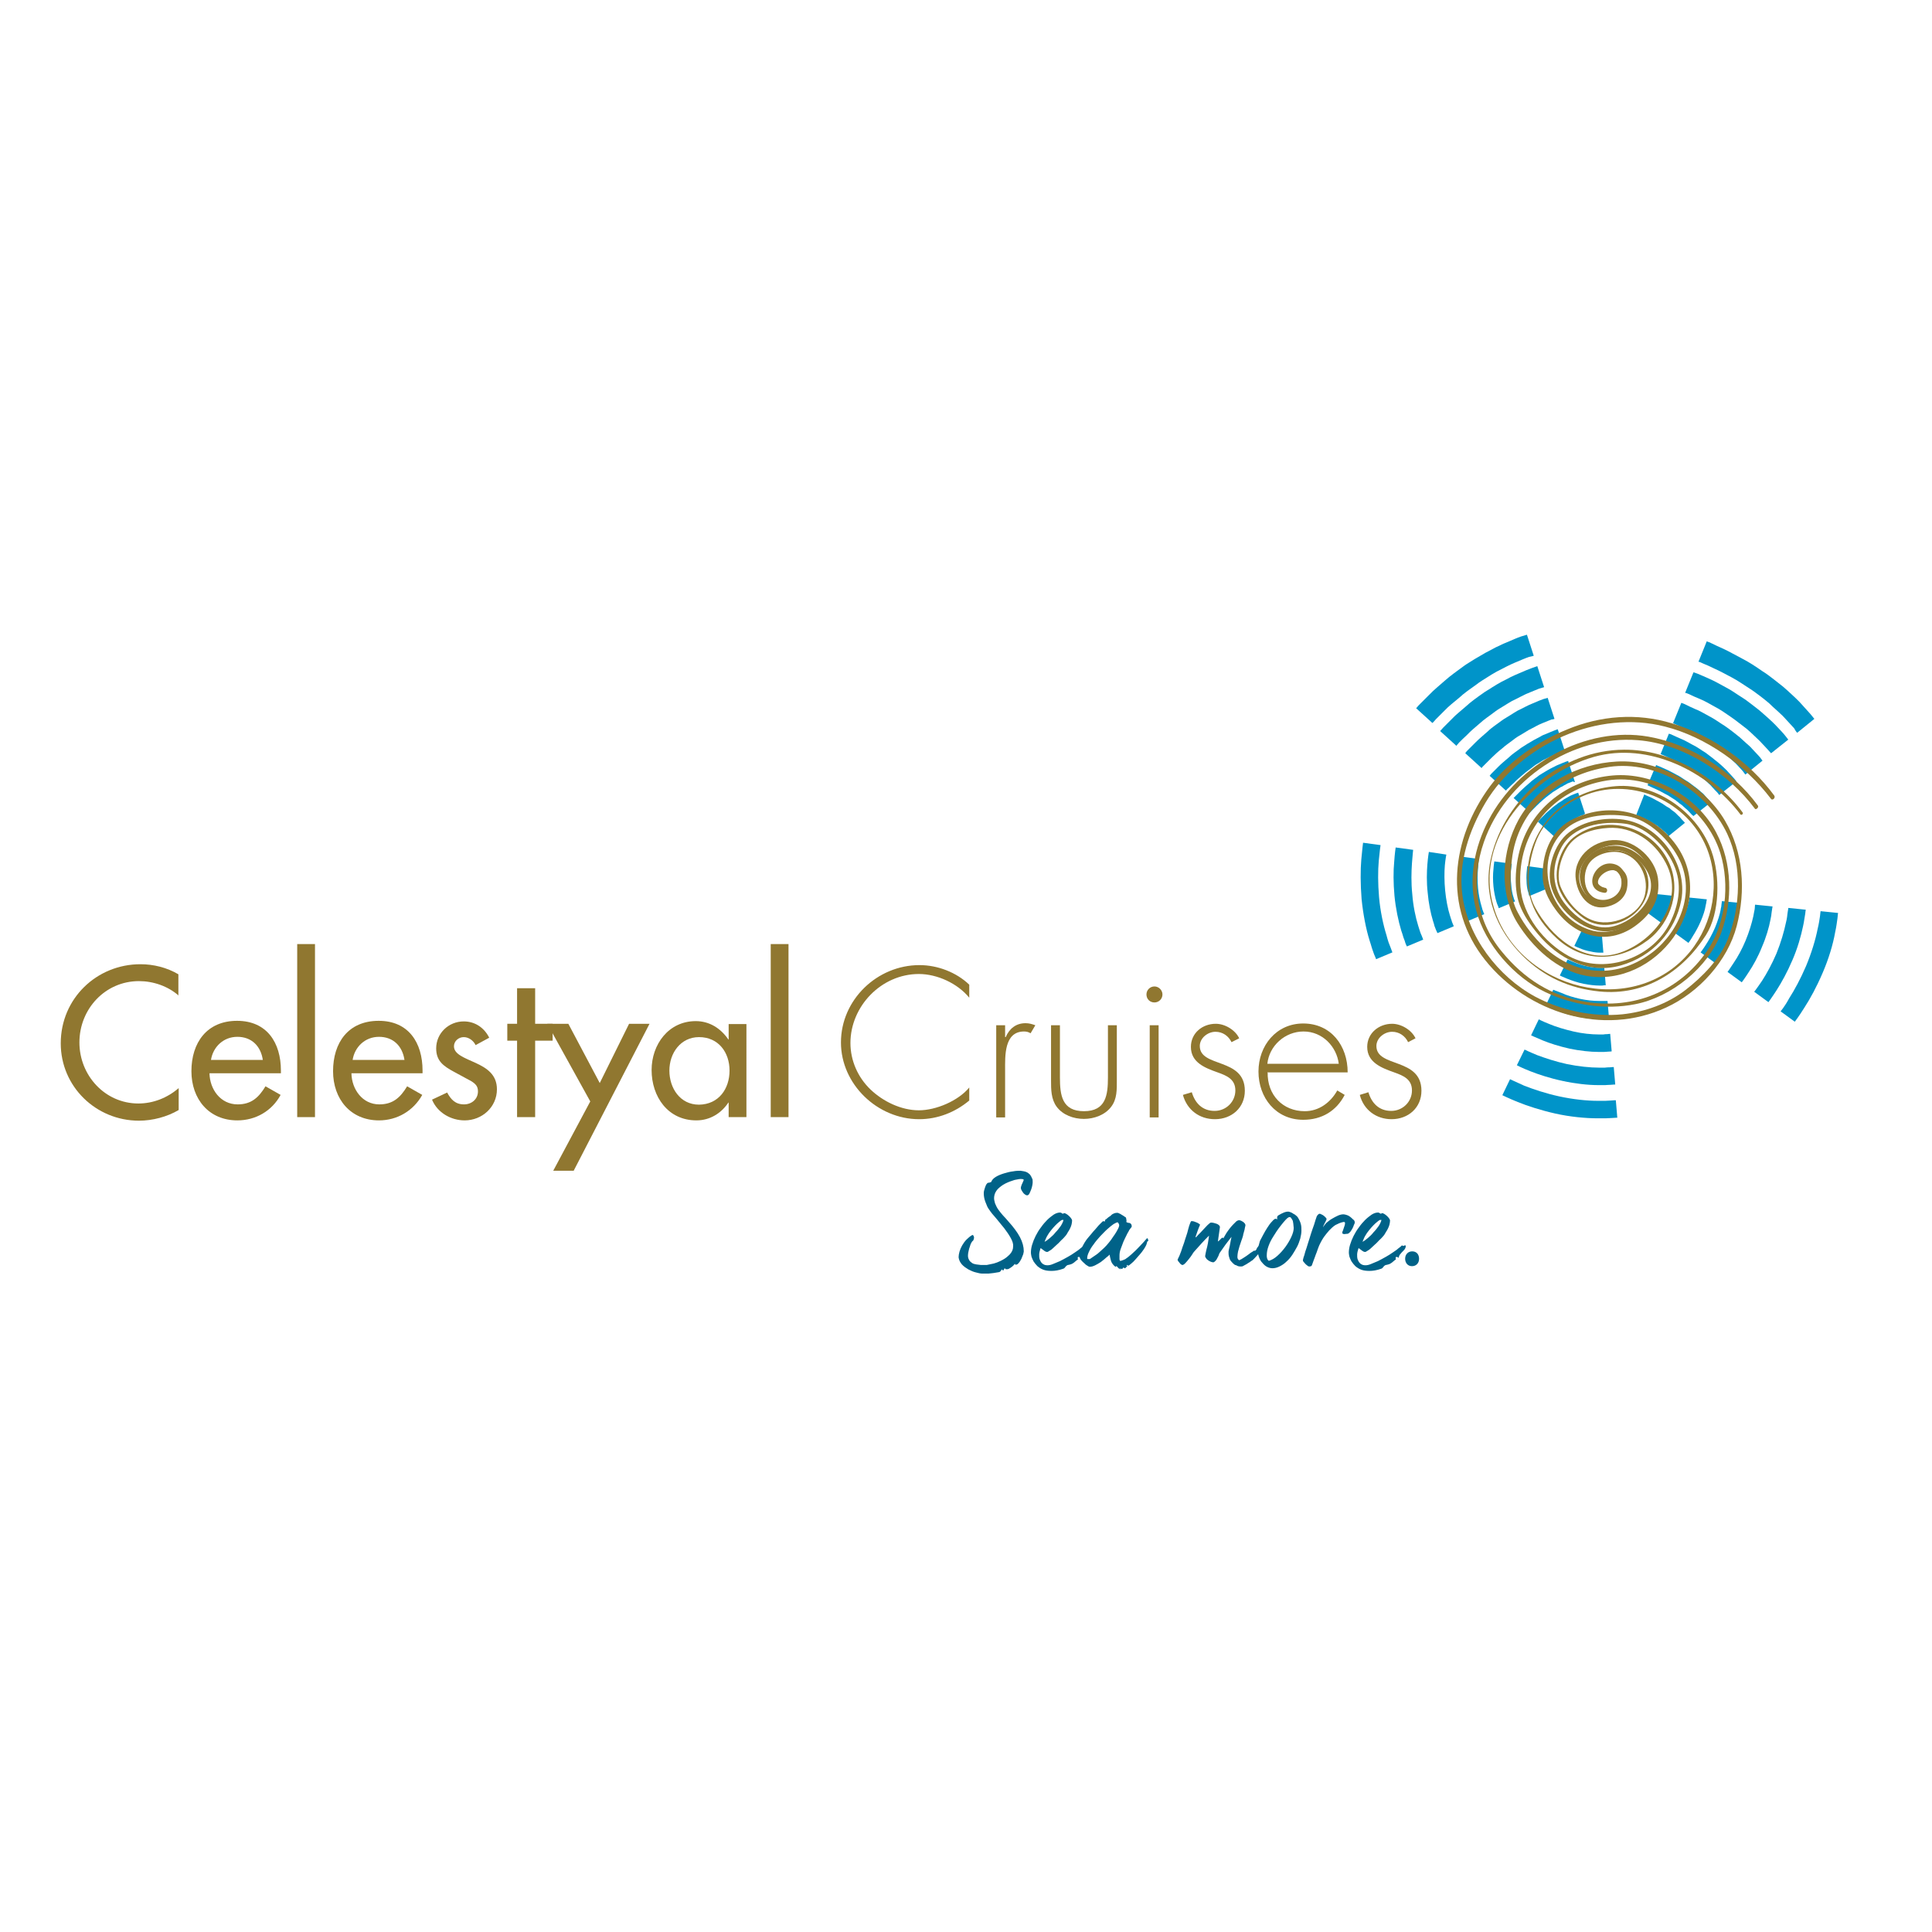 <svg enable-background="new 0 0 652 652" viewBox="0 0 652 652" xmlns="http://www.w3.org/2000/svg"><path d="m348.5 398.9c0 .2 0 .5-.1 1s-.2 1-.4 1.5-.4 1-.6 1.4-.5.6-.8.6c-.2 0-.4-.1-.7-.3s-.5-.4-.7-.7-.4-.6-.5-.8c-.1-.3-.2-.5-.2-.7s.1-.6.3-1.1.5-1 .7-1.6c-.1-.1-.1-.2-.2-.2 0 0-.1-.1-.4-.1-.6-.1-1.5.1-2.5.3-1 .3-2.1.7-3.1 1.2s-1.9 1.2-2.6 1.9c-.7.8-1.1 1.6-1.2 2.6-.1.8.1 1.5.3 2.2.3.7.6 1.4 1.1 2.1s1 1.3 1.6 2c.6.6 1.2 1.3 1.8 2 1.7 1.9 3 3.6 3.9 5.3s1.3 3.3 1.3 4.8c0 .2-.1.5-.2 1-.2.5-.4 1-.6 1.5-.3.5-.5 1-.9 1.4-.3.4-.6.6-1 .6-.1 0-.2 0-.2 0v-.1s0 0 0-.1-.1 0-.2 0c-.3.4-.6.7-.9.9s-.5.4-.9.6c-.3.2-.7.3-1.1.2-.1 0-.2 0-.2 0s0 0 0-.1v-.1s-.1 0-.2 0-.2 0-.2.1-.1.1-.1.2-.1.1-.1.2-.1.1-.2.1-.2 0-.2 0v-.1-.1s0-.1-.1-.1c-.2.1-.3.2-.4.4s-.3.4-.6.5c-.6.1-1.2.2-1.8.3-.5.1-1.1.1-1.8.2-.7 0-1.4 0-2.2 0-.6 0-1.3-.2-2.1-.4-.9-.2-1.7-.6-2.5-1-.8-.5-1.6-1-2.2-1.7s-1-1.5-1.1-2.4c0-.5.1-1.2.3-1.9s.5-1.4.9-2.1.9-1.4 1.5-2 1.2-1.1 1.9-1.5h.2c.1.1.2.1.2.2.3.4.3 1-.1 1.7-.2.1-.4.3-.6.7s-.4.8-.5 1.3c-.2.5-.3.9-.4 1.4s-.2.8-.2 1.1c-.1.8 0 1.4.3 1.9.2.5.6.8 1 1.1s.9.4 1.4.5 1.1.1 1.6.2h1 1c.6-.1 1.4-.3 2.4-.5 1-.3 2-.7 2.9-1.2 1-.5 1.8-1.2 2.5-1.9.7-.8 1.1-1.6 1.1-2.6.1-.9-.2-1.8-.8-2.9s-1.3-2.1-2.2-3.3c-.9-1.1-1.8-2.2-2.7-3.3-1-1.1-1.8-2.1-2.4-3-.2-.3-.5-.7-.7-1.2s-.4-1-.6-1.5-.3-1-.4-1.5-.1-1-.1-1.4c0-.2 0-.4.1-.8.1-.3.2-.7.3-1 .1-.4.3-.7.4-1 .2-.3.4-.5.5-.6.2 0 .3-.1.6-.1.2-.1.4-.1.6-.2.2-.6.7-1.2 1.5-1.7s1.8-.9 2.8-1.2 2.1-.6 3.1-.7c1-.2 1.9-.2 2.5-.2.7.1 1.4.2 1.9.4s.9.5 1.3.9c.3.4.5.8.7 1.3.2.2.2.7.2 1.2" fill="#006288"/><path d="m367.1 420.5c0 .4-.1.7-.3 1s-.4.5-.7.8-.5.5-.8.9c-.3.3-.5.7-.6 1.3l-.4-.3h-.4c-.2 0-.2.1-.2.3s0 .3.1.5c-.3.2-.7.5-.9.7-.3.3-.6.5-1.1.8-.2.1-.5.2-.9.3s-.7.1-.9.3c-.1.1-.3.2-.5.5s-.4.5-.8.6c-1.4.5-2.7.7-3.8.7s-2-.1-2.8-.4-1.4-.7-2-1.2c-.5-.5-.9-1-1.3-1.6-.3-.5-.5-1.1-.7-1.6-.1-.5-.2-1-.2-1.3 0-.8.1-1.7.4-2.7s.7-2 1.2-3 1.1-2 1.8-2.9c.7-1 1.4-1.8 2.1-2.5s1.5-1.3 2.2-1.8c.8-.5 1.5-.7 2.2-.7.2 0 .3.1.5.2.1.1.3.2.4.2s.2 0 .2 0v-.1-.1h.2c.2 0 .5.1.8.3s.6.4.9.7.5.5.7.8.3.5.3.7c0 .5-.1.9-.2 1.4-.1.4-.3.9-.5 1.3s-.4.8-.7 1.2c-.2.4-.4.7-.6 1-.1.1-.3.4-.6.7s-.6.7-1.1 1.1c-.4.4-.8.9-1.3 1.3s-.9.9-1.4 1.3c-.4.4-.8.7-1.2.9-.3.2-.6.4-.8.4-.3 0-.6-.1-1-.4s-.8-.6-1.2-.9c-.1.2-.2.4-.2.6-.1.2-.1.5-.2.7 0 .2-.1.5-.1.7v.4c0 .4 0 .8.1 1.2s.3.7.5 1.1c.2.3.5.6.9.8.3.2.8.3 1.3.3s1.1-.1 1.8-.4 1.5-.6 2.4-1c.8-.4 1.7-.9 2.6-1.4s1.7-1 2.4-1.5 1.4-.9 1.9-1.4c.6-.4.9-.7 1.2-1 .1 0 .3.1.5.2.7-.4.8-.2.8-0m-8.2-8.8h-.5c-.3.1-.6.4-1 .7s-.8.7-1.3 1.2-.9 1-1.4 1.6-.9 1.2-1.3 1.9c-.2.3-.3.6-.4.8s-.2.4-.3.7c-.1.2-.1.4-.2.5.4-.2 1-.6 1.7-1.2s1.4-1.2 2-2c.7-.7 1.3-1.5 1.8-2.2.5-.8.8-1.5.9-2" fill="#006288"/><path d="m387.1 419.3c-.1.5-.3 1-.6 1.5s-.6 1-1 1.5c-.1.2-.4.5-.8 1s-.9 1-1.4 1.6-1 1.1-1.5 1.5-.8.7-1 .7-.3 0-.3-.1-.1-.1-.2-.1c-.1.1-.1.2 0 .3s.1.2.1.3c-.1 0-.3 0-.4.2s-.3.3-.4.3c-.2 0-.3 0-.2-.1 0-.1 0-.1-.2-.1s-.3.1-.3.2-.1.2-.3.2-.3 0-.2 0c0 0 0-.1-.1-.1l-.3.3v-.2c0-.1 0-.1-.1-.2l-.1.1v.2c-.2-.2-.4-.4-.6-.6-.2-.3-.4-.4-.5-.4s-.1 0-.1.1v.1.1s-.1 0-.1-.1c-.4-.2-.7-.5-1-.9s-.5-.8-.6-1.2-.2-.8-.3-1.2-.1-.6-.1-.8c-.3.3-.8.7-1.3 1.1-.5.5-1.1.9-1.7 1.4-.6.4-1.3.8-1.9 1.1s-1.2.5-1.8.5c-.2 0-.5-.1-.9-.4-.4-.2-.7-.5-1.1-.9-.4-.3-.7-.7-1-1-.3-.4-.4-.7-.4-.9-.1-.8.1-1.7.5-2.7s.9-2 1.6-3c.1-.2.4-.5.7-.9s.7-.8 1.1-1.3.8-1 1.3-1.5c.4-.5.8-.9 1.2-1.4.4-.4.7-.7 1-1s.5-.4.5-.4c.2 0 .3 0 .3.1s0 .1.1.1c.1-.1.1-.2.2-.3s.1-.2 0-.3c.2-.1.5-.3.8-.6s.5-.4.8-.6c.2-.1.3-.2.5-.4.1-.1.3-.3.5-.4s.4-.2.7-.3.6-.1 1-.1c.1 0 .3.1.5.2.3.1.6.3.9.5s.6.3.8.5c.3.2.4.3.5.3.1.2.2.4.2.7.1.3.1.6 0 .9.3.2.6.3.9.3s.6.2.8.5c0 .1.1.3.1.4.1.3 0 .4-.1.6-.2.2-.3.4-.4.5s-.2.3-.3.4c-.2.5-.6 1-.9 1.7-.4.7-.7 1.5-1.1 2.3-.3.8-.6 1.6-.9 2.4s-.4 1.6-.4 2.2v1.4l.1.2c.1.2.1.3.2.2.1 0 .2 0 .5-.1.2-.1.5-.2.8-.3s.6-.3.8-.5c.3-.2.5-.3.7-.5.6-.5 1.2-1 1.8-1.6.7-.6 1.3-1.3 1.9-1.9s1.1-1.2 1.5-1.6c.4-.5.7-.8.8-.9.1-.2.2-.3.3-.2.1 0 .1.1.2.3s.1.3.1.6c-.4.2-.4.3-.4.5m-9.4-5.8c0-.3-.2-.7-.5-1-.3 0-.7.2-1.4.6-.6.4-1.3 1-2.1 1.7s-1.5 1.5-2.4 2.4c-.8.9-1.6 1.8-2.2 2.7-.7.9-1.2 1.7-1.6 2.6-.4.8-.6 1.5-.6 2.1 0 .2 0 .3.1.3h.1.7c.9-.6 1.6-1.1 2.2-1.5s1.3-1.1 2.2-1.9 1.6-1.6 2.3-2.5c.1-.1.3-.4.6-.8.3-.5.7-1 1.1-1.6s.7-1.1 1-1.7c.4-.7.5-1.2.5-1.4" fill="#006288"/><path d="m427.1 418.9c0 .5-.2 1.2-.7 1.9s-1 1.4-1.5 2.1c-.6.7-1.1 1.3-1.6 1.8s-.7.7-.8.7c-.2.1-.4.3-.7.5s-.7.4-1.1.7c-.4.2-.7.4-1.1.6-.3.2-.5.2-.7.2s-.4 0-.5 0c-.2 0-.3-.1-.6-.1 0 0-.1-.1-.2-.1-.1-.1-.3-.1-.4-.2s-.3-.1-.4-.1-.2-.1-.1-.1c-.5-.3-.8-.7-1.1-1s-.5-.6-.6-.9-.2-.6-.3-1-.1-.8-.1-1.4c0-.1 0-.3.1-.7s.2-.8.3-1.3.2-1 .3-1.6.2-1.1.3-1.5c-.7.9-1.3 1.7-2 2.6-.6.9-1.3 1.8-1.9 2.7-.1.1-.2.3-.3.6-.1.4-.3.7-.5 1.1s-.4.8-.7 1.1-.5.5-.8.5c-.2 0-.5-.1-.8-.2s-.6-.3-.9-.5-.5-.4-.7-.7-.3-.5-.3-.7c0-.1.1-.5.2-1.1s.3-1.3.5-2.1.3-1.5.4-2.2.2-1.2.2-1.5c-.7.7-1.6 1.6-2.5 2.6s-1.8 2-2.6 2.9c-.1.1-.3.4-.6.9s-.7 1-1.1 1.5-.8 1-1.2 1.4-.7.6-1 .6c-.1 0-.3-.1-.4-.2-.2-.1-.4-.3-.5-.5-.2-.2-.3-.4-.5-.6-.1-.2-.2-.4-.2-.5.5-1 .9-1.9 1.2-2.8s.6-1.9 1-2.9c.2-.6.4-1.4.7-2.2s.5-1.6.7-2.4.4-1.4.6-1.9.3-.8.5-.8.5 0 .8.1.6.2.8.3c.3.1.5.2.8.4.2.1.4.3.5.4-.3.7-.6 1.4-.8 2-.2.7-.5 1.3-.7 2v.1s0 .1.1.2c.4-.5.9-1 1.5-1.6.5-.6 1.1-1.1 1.5-1.6.5-.5.9-1 1.3-1.3.4-.4.6-.5.7-.5.3 0 .6 0 1 .1.3.1.7.2 1 .3s.6.3.8.5.3.4.3.6l-.7 4.9c.1-.1.2-.2.4-.3.1-.1.3-.3.4-.4s.3-.3.4-.4.2-.2.3-.2c.2 0 .3 0 .3.1s0 .1.1.1c0-.1.1-.3.3-.6s.4-.7.7-1.2c.3-.4.6-.9 1-1.4s.8-1 1.2-1.4l1.1-1.1c.4-.3.7-.4 1-.4.2 0 .5.1.7.2s.5.3.7.4l.5.5c.1.2.2.4.2.5s0 .3-.1.6-.1.6-.2 1-.2.7-.3 1.1-.2.6-.2.9c-.2.6-.3 1.1-.6 1.8-.2.6-.4 1.2-.6 1.8s-.3 1.2-.5 1.8c-.1.6-.2 1.1-.2 1.6 0 .3 0 .6.1.7 0 .2.2.4.5.6.5-.2 1-.5 1.6-.9s1.1-.7 1.6-1.1.9-.7 1.3-.9c.4-.3.6-.4.7-.4s.1 0 .1 0 0 .1-.1.1l-.1.1h.1s.2-.1.3-.2.2-.3.3-.3c.1-.5.5-1 1-1.4s1.1-1 1.7-1.7c.1.1.3.1.4.3-.1-.3 0-.2 0 0" fill="#006288"/><path d="m434.9 408.9c.4.1.7.2 1.1.4.3.2.6.4 1 .6.3.2.6.5.9.8.5.8.9 1.6 1.1 2.4.2.7.2 1.5.2 2.3s-.2 1.7-.4 2.6c-.3.9-.6 1.9-1.1 2.8s-1 1.8-1.6 2.7-1.3 1.7-2 2.3c-.7.7-1.5 1.2-2.3 1.6s-1.6.6-2.4.6-1.6-.3-2.2-.7-1.1-1-1.6-1.6c-.4-.6-.7-1.3-.9-2s-.3-1.3-.3-1.7c0-.1 0-.3.1-.5 0-.3.1-.6.2-.9.1-.4.2-.7.3-1.1s.2-.8.4-1.1c.2-.4.5-.9.9-1.7s.9-1.6 1.4-2.4 1-1.5 1.6-2.1c.5-.6.9-.9 1.2-.9.2 0 .3 0 .3.1s0 .1.2.1c0-.1 0-.2 0-.3s0-.2 0-.3 0-.2.1-.4c0-.1.2-.3.4-.4 1.2-.7 2.4-1.3 3.4-1.2m1.7 5.5c-.1-1.2-.2-2-.3-2.4-.2-.4-.4-.7-.6-1s-.5-.3-.8-.2c-.5.2-1.3 1.1-2.5 2.6s-2.1 2.9-2.7 3.9c-.7 1.1-1.2 2.1-1.6 3.2s-.6 2.1-.6 3.2c0 .2 0 .6.1.9.1.4.3.7.6.9 1-.3 1.9-.8 2.9-1.7s1.9-1.9 2.7-3 1.5-2.3 2-3.4.8-2.1.8-3" fill="#006288"/><path d="m457.2 412.6c0 .2-.1.4-.3.8-.1.4-.3.8-.5 1.2s-.5.8-.7 1.1c-.3.3-.5.5-.7.6s-.5.1-.7.1c-.4.1-.8.1-1 0s-.3-.1-.3-.2 0-.2 0-.4c0-.1.1-.3.2-.5.1-.3.2-.6.3-.9s.2-.6.3-.9.1-.5.1-.6c0-.2 0-.3 0-.3 0-.1-.1-.1-.2-.2h-.4c-1 .2-1.8.6-2.6 1-.8.5-1.4 1.1-2.1 1.8-.6.7-1.2 1.4-1.7 2.1s-1.1 1.7-1.7 3c-.1.3-.3.7-.5 1.3s-.4 1.2-.7 1.9c-.2.7-.5 1.3-.7 1.9s-.4 1.1-.5 1.4-.2.5-.4.5c-.2.1-.4.1-.6.1s-.4-.1-.6-.3c-.3-.2-.5-.4-.7-.6s-.4-.5-.6-.7-.2-.4-.2-.6c0 0 .1-.3.2-.8.2-.5.4-1.2.6-2 .3-.8.6-1.8.9-2.8s.7-2.1 1-3.2c.4-1.1.7-2.2 1.1-3.2.3-1 .6-2 .9-2.8.1-.1.2-.3.4-.5s.4-.3.5-.3c.2 0 .5.1.8.3.3.1.5.3.8.5l.6.6c.1.2.2.3.2.4s-.1.2-.2.5c-.1.2-.2.5-.4.8-.1.3-.3.6-.4.8-.1.3-.2.5-.2.7.2-.5.6-.9 1.1-1.5.6-.5 1.2-1 1.9-1.4s1.4-.8 2.1-1.1 1.3-.4 1.8-.4c.3 0 .6.1 1 .2s.8.3 1.2.6.7.6 1 .9c.5.3.6.7.6 1.1" fill="#006288"/><path d="m474.4 420.5c0 .4-.1.7-.3 1s-.4.5-.7.8-.5.5-.8.9c-.3.3-.5.7-.6 1.3l-.4-.3h-.4c-.2 0-.2.1-.2.3s0 .3.1.5c-.3.2-.7.5-.9.7-.3.3-.6.5-1.1.8-.2.1-.5.2-.9.3s-.7.1-.9.3c-.1.1-.3.2-.5.5s-.4.5-.8.6c-1.4.5-2.7.7-3.8.7s-2-.1-2.8-.4-1.4-.7-2-1.2c-.5-.5-.9-1-1.3-1.6-.3-.5-.5-1.1-.7-1.6-.1-.5-.2-1-.2-1.3 0-.8.1-1.7.4-2.7s.7-2 1.2-3 1.1-2 1.8-2.9c.7-1 1.4-1.8 2.1-2.5s1.5-1.3 2.2-1.8c.8-.5 1.5-.7 2.2-.7.2 0 .3.1.5.2.1.1.3.2.4.2s.2 0 .2 0v-.1-.1h.2c.2 0 .5.1.8.3s.6.4.9.7.5.5.7.8.3.5.3.7c0 .5-.1.9-.2 1.4-.1.4-.3.9-.5 1.3s-.4.8-.7 1.2c-.2.4-.4.7-.6 1-.1.1-.3.4-.6.7s-.6.7-1.1 1.1c-.4.4-.8.9-1.3 1.3s-.9.9-1.4 1.3c-.4.4-.8.7-1.2.9-.3.2-.6.4-.8.4-.3 0-.6-.1-1-.4s-.8-.6-1.2-.9c-.1.2-.2.4-.2.6-.1.2-.1.5-.2.7 0 .2-.1.5-.1.7v.4c0 .4 0 .8.1 1.2s.3.7.5 1.1c.2.3.5.6.9.8.3.2.8.3 1.3.3s1.1-.1 1.8-.4 1.5-.6 2.4-1c.8-.4 1.7-.9 2.6-1.4s1.7-1 2.4-1.5 1.4-.9 1.9-1.4c.6-.4.9-.7 1.2-1 .1 0 .3.1.5.2.7-.4.8-.2.8-0m-8.2-8.8h-.5c-.3.1-.6.4-1 .7s-.8.7-1.3 1.2-.9 1-1.4 1.6-.9 1.2-1.3 1.9c-.2.3-.3.6-.4.8s-.2.4-.3.7c-.1.2-.1.4-.2.5.4-.2 1-.6 1.7-1.2s1.4-1.2 2-2c.7-.7 1.3-1.5 1.8-2.2.5-.8.8-1.5.9-2" fill="#006288"/><path d="m474.2 424.8c0-1.5 1-2.5 2.4-2.5s2.3 1 2.3 2.5c0 1.4-.9 2.5-2.4 2.5-1.4 0-2.3-1.1-2.3-2.5" fill="#006288"/><path d="m60.3 336c-3.6-3.2-8.6-4.9-13.4-4.9-11.4 0-20.1 9.4-20.1 20.7 0 11.1 8.6 20.6 19.9 20.6 5 0 9.8-1.9 13.6-5.2v7.4c-3.9 2.3-8.8 3.6-13.4 3.6-14.5 0-26.4-11.5-26.4-26.1 0-15.1 12.1-26.7 26.9-26.7 4.4 0 8.9 1.1 12.8 3.4v7.2z" fill="#907730"/><path d="m88.7 357.7c-.7-4.7-3.8-7.8-8.6-7.8-4.7 0-8.2 3.4-8.9 7.8zm-18 4.5c.1 5.4 3.7 10.5 9.5 10.5 4.6 0 7.1-2.3 9.4-6.1l5.1 2.9c-2.9 5.4-8.4 8.6-14.6 8.6-9.6 0-15.5-7.2-15.5-16.6 0-9.6 5.2-17 15.4-17 10.1 0 14.8 7.4 14.8 16.8v.9z" fill="#907730"/><path d="m100.3 318.6h6v58.4h-6z" fill="#907730"/><path d="m136.5 357.7c-.7-4.7-3.8-7.8-8.6-7.8-4.7 0-8.2 3.4-8.9 7.8zm-17.9 4.5c.1 5.4 3.7 10.5 9.4 10.5 4.6 0 7.1-2.3 9.4-6.1l5.1 2.9c-3 5.4-8.5 8.6-14.6 8.6-9.6 0-15.5-7.2-15.5-16.6 0-9.6 5.1-17 15.4-17 10.1 0 14.8 7.4 14.8 16.8v.9z" fill="#907730"/><path d="m160.5 352.7c-.7-1.5-2.3-2.7-4-2.7s-3.3 1.3-3.3 3.1c0 2.7 3.6 3.9 7.3 5.6s7.2 3.9 7.2 8.9c0 6-5 10.5-10.9 10.5-4.6 0-9.2-2.6-11-7l5.1-2.4c1.3 2.4 2.8 4 5.7 4 2.5 0 4.7-1.7 4.7-4.4 0-1.7-.8-2.5-2.2-3.4l-5.9-3.2c-3.5-1.9-6-3.6-6-7.9 0-5.1 4.2-9.1 9.3-9.1 3.8 0 6.9 2.1 8.6 5.5z" fill="#907730"/><path d="m180.6 377h-6.1v-25.8h-3.3v-5.7h3.3v-12h6.1v12h5.9v5.7h-5.9z" fill="#907730"/><path d="m184.7 345.5h7.1l10.6 20 9.9-20h6.9l-25.6 49.6h-6.9l12.5-23.4z" fill="#907730"/><path d="m246.2 361.3c0-6.1-3.7-11.3-10.3-11.3-6.2 0-10 5.4-10 11.3s3.6 11.5 10 11.5c6.7-.1 10.3-5.4 10.3-11.5m5.7 15.7h-6v-4.9h-.1c-2.4 3.6-6.2 6-10.8 6-9.6 0-15.1-8-15.1-17 0-8.6 5.7-16.5 14.9-16.5 4.6 0 8.4 2.4 11 6.2h.1v-5.2h6z" fill="#907730"/><path d="m260.1 318.6h6v58.4h-6z" fill="#907730"/><path d="m327.1 336.7c-3.9-4.8-10.8-8-17-8-12.7 0-23.1 10.9-23.1 23.3 0 5.9 2.5 11.6 6.8 15.7 4.2 4 10.3 7 16.3 7 5.8 0 13.3-3.2 17-7.7v4.4c-4.8 4-10.7 6.3-16.9 6.3-14.1 0-26.4-11.8-26.4-25.9 0-14.4 12.2-26.1 26.5-26.1 6.1 0 12.4 2.4 16.8 6.6z" fill="#907730"/><path d="m339.3 350h.1c1.2-2.8 3.4-4.7 6.7-4.7 1.2 0 2.2.3 3.3.7l-1.6 2.7c-.7-.4-1.3-.6-2.2-.6-6.8 0-6.4 8.4-6.4 13.1v15.9h-3v-31.1h3v4z" fill="#907730"/><path d="m376.9 346v18.6c0 3.1.1 6.3-1.9 8.9-2.1 2.8-5.8 4.1-9.2 4.1-3.5 0-7.1-1.3-9.2-4.1-1.9-2.6-1.9-5.8-1.9-8.9v-18.6h3v17.6c0 6 .7 11.4 8.1 11.4s8.1-5.4 8.1-11.4v-17.6z" fill="#907730"/><path d="m391 377.1h-3v-31.1h3zm1.3-41.5c0 1.5-1.2 2.7-2.7 2.7-1.6 0-2.7-1.2-2.7-2.7s1.2-2.7 2.7-2.7 2.7 1.3 2.7 2.7" fill="#907730"/><path d="m415.6 351.7c-1-2.1-3-3.5-5.4-3.5-2.6 0-5.3 2.1-5.3 4.8 0 7.4 15.2 3.8 15.2 15.1 0 5.7-4.4 9.6-10.1 9.6-5.2 0-9.4-3.1-10.8-8.2l3-.9c1.1 3.7 3.6 6.3 7.7 6.3 3.9 0 7-3.1 7-6.9s-2.9-5-6-6.1c-4.2-1.5-9-3.3-9-8.6 0-4.7 3.9-7.8 8.4-7.8 3.1 0 6.6 2.1 7.9 4.9z" fill="#907730"/><path d="m451.8 359c-.7-5.7-5.4-10.9-11.9-10.9-6.3 0-11.6 4.9-12.2 10.9zm-24 2.8c-.2 7.8 5.2 13.2 12.5 13.2 4.8 0 8.7-2.9 11-7l2.5 1.5c-2.8 5.4-7.7 8.4-14 8.4-9.2 0-15.1-7.4-15.1-16.3 0-8.7 6-16.2 15.1-16.2 9.4 0 15 7.5 15 16.5h-26.9v-.1z" fill="#907730"/><path d="m475.2 351.7c-1-2.1-3-3.5-5.4-3.5-2.6 0-5.3 2.1-5.3 4.8 0 7.4 15.2 3.8 15.2 15.1 0 5.7-4.4 9.6-10.1 9.6-5.1 0-9.4-3.1-10.7-8.2l2.9-.9c1.1 3.7 3.6 6.3 7.7 6.3 3.9 0 7-3.1 7-6.9s-2.9-5-6-6.1c-4.2-1.5-9.1-3.3-9.1-8.6 0-4.7 4-7.8 8.4-7.8 3.1 0 6.6 2.1 7.9 4.9z" fill="#907730"/><g fill="#0094c9"><path d="m534.9 274.6-2.3-7.1s-.2.1-.6.2-.9.4-1.5.6c-.3.1-.7.3-1 .5-.4.2-.7.4-1.1.6s-.8.5-1.2.8-.9.5-1.3.8c-.8.7-1.7 1.2-2.5 2-.8.7-1.6 1.3-2.2 2-.6.6-1.2 1.2-1.6 1.6-.2.2-.3.4-.4.5s-.2.2-.2.2l5.5 5s.2-.3.5-.6.8-.7 1.3-1.3c.6-.6 1.2-1.1 1.8-1.7.7-.6 1.4-1 2-1.5.3-.3.7-.4 1-.6s.6-.4.9-.6c.3-.1.6-.3.8-.4.3-.1.5-.3.7-.3.4-.1.8-.3 1-.4.3-.2.4-.3.4-.3"/><path d="m531.5 263.9-2.3-7.1s-.3.1-.9.3c-.5.2-1.3.5-2.2.9-.5.2-1 .4-1.5.7s-1.1.5-1.6.8c-.6.3-1.1.7-1.7 1-.6.4-1.2.7-1.8 1.1-1.1.9-2.3 1.6-3.3 2.6-1 .9-2 1.7-2.8 2.5s-1.5 1.5-1.9 1.9c-.2.2-.4.4-.5.5s-.2.2-.2.2l5.5 5s0-.1.1-.2.3-.3.5-.5c.4-.4 1-1 1.7-1.7s1.5-1.4 2.4-2.2 1.8-1.4 2.8-2.2c.5-.4 1-.6 1.4-.9.5-.3.9-.6 1.4-.9.5-.2.9-.4 1.3-.7.4-.2.8-.4 1.1-.6.7-.3 1.3-.5 1.8-.7.4.3.7.2.7.2"/><path d="m528 253.2-2.3-7.1s-.4.1-1.1.4-1.8.7-2.9 1.2c-.6.2-1.3.5-1.9.9-.7.4-1.4.7-2.1 1.1s-1.5.9-2.2 1.3c-.7.5-1.5.9-2.2 1.4-1.4 1.1-2.9 2-4.1 3.2-1.3 1.1-2.5 2.1-3.4 3s-1.7 1.7-2.3 2.3c-.3.3-.5.5-.6.7s-.2.2-.2.2l5.5 5s.1-.1.2-.2.3-.4.6-.6c.5-.5 1.2-1.2 2.1-2 .8-.9 1.9-1.7 3-2.7s2.4-1.8 3.6-2.8c.6-.5 1.3-.8 1.9-1.2s1.2-.8 1.9-1.1c.6-.3 1.2-.6 1.8-.9s1.1-.6 1.6-.8c1-.4 1.9-.8 2.5-1 .3-.2.6-.3.6-.3"/><path d="m524.6 242.6-2.3-7.1s-.5.2-1.4.4c-.9.3-2.1.8-3.7 1.5-.8.3-1.6.7-2.4 1.1s-1.7.9-2.6 1.3c-.9.5-1.8 1.1-2.6 1.6-.9.6-1.9 1.1-2.7 1.7-1.7 1.3-3.5 2.4-4.9 3.8-1.5 1.3-2.9 2.5-4 3.6s-2 2-2.6 2.6c-.3.3-.6.6-.7.8-.2.2-.2.3-.2.3l5.5 5s.1-.1.2-.3c.2-.2.4-.4.7-.7.6-.6 1.4-1.4 2.4-2.4s2.2-2.1 3.6-3.2c1.3-1.2 2.9-2.2 4.4-3.4.8-.6 1.6-1 2.4-1.5s1.6-1 2.3-1.4c.8-.4 1.6-.8 2.3-1.2s1.4-.7 2.1-1c1.3-.5 2.4-1 3.2-1.3.5-0 1-.2 1-.2"/><path d="m521.1 231.9-2.3-7.1s-.6.2-1.7.6-2.6 1-4.4 1.8c-.9.4-1.9.8-2.9 1.3s-2 1.1-3.1 1.6c-1.1.6-2.1 1.2-3.2 1.9-1 .7-2.2 1.3-3.1 2-2 1.4-4.1 2.9-5.7 4.4-1.7 1.5-3.4 2.8-4.6 4.1-1.2 1.2-2.3 2.3-3 3-.4.4-.6.7-.8.9s-.3.3-.3.3l5.5 5s.1-.1.2-.3c.2-.2.4-.4.7-.8.7-.7 1.6-1.6 2.8-2.7 1.1-1.2 2.6-2.4 4.2-3.8 1.5-1.4 3.4-2.6 5.2-4 .9-.7 1.9-1.2 2.8-1.8 1-.6 1.9-1.2 2.8-1.7 1-.5 1.9-.9 2.8-1.4.9-.4 1.7-.9 2.5-1.2 1.6-.7 3-1.2 3.9-1.6 1.1-.3 1.7-.5 1.7-.5"/><path d="m517.6 221.3-2.3-7.1s-.7.2-2 .6c-1.2.4-3 1.2-5.1 2.1-1.1.4-2.1 1-3.3 1.5-1.1.6-2.3 1.2-3.6 1.9-1.2.7-2.4 1.4-3.6 2.1-1.2.8-2.5 1.5-3.6 2.3-2.3 1.7-4.6 3.3-6.5 5s-3.8 3.2-5.1 4.6c-1.4 1.4-2.6 2.6-3.4 3.4-.4.4-.7.7-.9 1-.2.2-.3.3-.3.3l5.5 5s.1-.1.3-.3.5-.5.8-.9l3.1-3.1c1.2-1.3 3-2.7 4.8-4.2 1.7-1.6 3.9-3.1 6-4.6 1-.8 2.2-1.5 3.3-2.2s2.2-1.4 3.3-2 2.2-1.1 3.3-1.7c1-.5 2-1 3-1.4 1.9-.8 3.5-1.5 4.7-1.9 1-.2 1.6-.4 1.6-.4"/><path d="m562.8 282.4 5.8-4.7s-.1-.2-.4-.5-.7-.7-1.1-1.2c-.2-.3-.5-.5-.8-.8s-.6-.6-.9-.9-.8-.6-1.2-.9-.7-.7-1.2-.9c-1-.5-1.7-1.2-2.7-1.7s-1.8-1-2.6-1.4-1.5-.7-2-.9c-.2-.1-.5-.2-.6-.3s-.2-.1-.2-.1l-2.7 6.9s.3.1.7.3 1 .5 1.7.8c.8.3 1.4.7 2.2 1.1s1.4.9 2.2 1.3c.4.2.6.5.9.7s.6.4.8.6.4.4.7.6c.2.2.4.3.6.5.3.4.6.6.8.8-.1.5 0 .7 0 .7"/><path d="m571.5 275.4 5.8-4.6s-.2-.3-.5-.7c-.4-.4-1-1-1.6-1.8-.3-.4-.7-.7-1.2-1.1-.4-.4-.9-.8-1.4-1.2s-1.1-.8-1.6-1.2c-.6-.4-1.1-.9-1.7-1.2-1.2-.7-2.3-1.6-3.6-2.2-1.2-.6-2.3-1.3-3.3-1.7-1-.5-1.9-.8-2.5-1.1-.3-.1-.6-.2-.7-.3-.2-.1-.3-.1-.3-.1l-2.9 6.8s.1 0 .2.1.4.1.6.3c.5.2 1.3.6 2.2 1s1.8.9 2.9 1.5c1.1.5 2 1.2 3 1.8.6.3.9.7 1.4 1 .4.4.9.7 1.3 1s.7.7 1.1 1 .7.6 1 .9c.5.6 1 1 1.3 1.4.3.2.5.4.5.4"/><path d="m580.2 268.3 5.8-4.6s-.3-.4-.7-.9c-.5-.6-1.3-1.4-2.2-2.4-.4-.5-1-1-1.5-1.5s-1.1-1-1.8-1.6c-.6-.5-1.3-1-2-1.6-.7-.5-1.4-1.1-2.1-1.6-1.5-.9-2.9-2-4.4-2.7-1.5-.8-2.8-1.6-4.1-2.1-1.2-.5-2.2-1-2.9-1.3-.3-.2-.6-.3-.8-.3-.2-.1-.3-.1-.3-.1l-2.8 6.9s.1 0 .3.1.4.2.7.3c.6.3 1.6.7 2.6 1.2 1.1.4 2.3 1.2 3.6 1.8 1.3.7 2.6 1.6 3.9 2.4.7.4 1.2.9 1.8 1.3.6.5 1.2.9 1.7 1.3s1 .9 1.5 1.4c.5.4.9.8 1.3 1.3.7.8 1.4 1.5 1.8 1.9.4.5.6.8.6.8"/><path d="m589 261.4 5.8-4.7s-.3-.4-.9-1.2c-.6-.7-1.6-1.7-2.7-2.9-.5-.6-1.2-1.2-1.9-1.8s-1.4-1.3-2.2-2c-.8-.6-1.6-1.3-2.4-1.9s-1.7-1.3-2.6-1.9c-1.8-1.1-3.5-2.4-5.3-3.3-1.7-.9-3.3-1.9-4.7-2.4-1.4-.6-2.6-1.2-3.4-1.6-.4-.2-.7-.3-1-.4-.2-.1-.3-.1-.3-.1l-2.8 6.9s.1 0 .3.1.5.2.9.4c.8.3 1.8.8 3.1 1.4 1.3.5 2.7 1.4 4.3 2.2s3.1 1.9 4.7 2.9c.8.5 1.5 1.1 2.3 1.7.7.6 1.5 1.1 2.1 1.7.7.6 1.3 1.2 1.9 1.7.6.6 1.2 1.1 1.7 1.6 1 1.1 1.8 1.9 2.3 2.5.5.7.8 1.1.8 1.1"/><path d="m597.7 254.2 5.8-4.6s-.4-.5-1.1-1.4-1.9-2.1-3.2-3.5c-.7-.7-1.4-1.4-2.3-2.2-.8-.7-1.7-1.5-2.6-2.3s-1.9-1.5-2.9-2.3c-1-.7-2-1.6-3-2.2-2.1-1.3-4.1-2.8-6.1-3.8-2-1.1-3.8-2.1-5.4-2.8s-2.9-1.3-3.9-1.7c-.5-.2-.8-.3-1.1-.4s-.4-.1-.4-.1l-2.8 6.9s.1.1.4.1c.2.1.6.2 1 .4.8.4 2.1 1 3.6 1.6s3.2 1.6 5 2.6c1.8.9 3.6 2.2 5.5 3.5.9.6 1.8 1.3 2.7 2s1.8 1.4 2.6 2c.8.7 1.6 1.4 2.3 2.1s1.4 1.3 2 1.9c1.2 1.3 2.2 2.3 2.9 3.1.6.7 1 1.1 1 1.1"/><path d="m606.5 247.3 5.8-4.7s-.5-.6-1.3-1.6c-.9-1-2.2-2.4-3.7-4.1-.8-.8-1.7-1.7-2.6-2.5-.9-.9-2-1.8-3-2.7-1.1-.9-2.2-1.7-3.3-2.6-1.1-.8-2.3-1.8-3.5-2.5-2.3-1.6-4.7-3.2-6.9-4.3-2.3-1.2-4.4-2.4-6.1-3.2-1.8-.8-3.3-1.5-4.3-2-.5-.3-.9-.4-1.2-.5s-.4-.2-.4-.2l-2.8 6.9s.1.1.4.1c.3.1.6.3 1.1.5 1 .4 2.4 1 4 1.8 1.6.7 3.6 1.8 5.7 2.9s4.2 2.6 6.4 4c1.1.7 2.1 1.5 3.2 2.3 1 .8 2.1 1.6 3 2.4.9.9 1.8 1.7 2.7 2.5.8.8 1.7 1.5 2.4 2.3 1.4 1.5 2.6 2.8 3.4 3.7.5 1 1 1.5 1 1.5"/><path d="m521.3 293.1-5.9-.8s-.1.8-.2 2-.1 2.6 0 3.9.3 2.3.6 3.1c0 .2.1.3.1.5 0 .1.1.3.1.3.1.2.1.3.1.3l5.5-2.3s0-.1-.1-.1c0-.1 0-.1-.1-.2s-.1-.2-.1-.3c-.2-.4-.3-1-.3-1.9-.1-.9-.1-1.9 0-2.9.2-.9.3-1.6.3-1.6"/><path d="m510.2 291.5-5.9-.8s-.2 1.1-.3 2.7c-.2 1.6-.2 3.7 0 5.7s.6 3.9 1 5.2c.1.4.2.6.3.9s.2.5.3.7c.1.4.2.6.2.6l5.5-2.3s-.1-.2-.2-.4c0-.1-.1-.3-.2-.5 0-.2-.1-.4-.2-.7-.3-1-.6-2.4-.7-4.1-.2-1.6-.2-3.3-.1-4.7.2-1.4.3-2.3.3-2.3"/><path d="m499.1 289.9-5.9-.8s-.2 1.4-.4 3.5-.2 4.9.1 7.6.8 5.4 1.4 7.4c.1.5.3.9.4 1.3.2.4.3.7.4 1 .2.6.3.9.3.9l5.5-2.3s-.1-.3-.3-.7c-.1-.2-.2-.5-.3-.8s-.2-.7-.3-1.1c-.5-1.6-1-3.9-1.2-6.2s-.2-4.8 0-6.6c.1-2 .3-3.2.3-3.2"/><path d="m488.1 288.4-5.9-.9s-.3 1.7-.5 4.2-.3 6 .1 9.5c.3 3.5 1 7 1.8 9.6.2.6.4 1.2.5 1.7.2.5.4 1 .5 1.3.3.7.5 1.1.5 1.1l5.5-2.3s-.1-.4-.4-1c-.1-.3-.3-.7-.4-1.2-.2-.4-.3-1-.5-1.5-.7-2.2-1.3-5.3-1.6-8.4s-.3-6.2-.1-8.5c.2-2.1.5-3.6.5-3.6"/><path d="m476.9 286.8-5.9-.8s-.3 1.9-.5 4.9c-.3 3-.3 7.1.1 11.4.4 4.2 1.3 8.5 2.3 11.8.3.8.5 1.5.7 2.2.2.6.5 1.2.6 1.7.3.9.6 1.4.6 1.4l5.5-2.3s-.2-.5-.5-1.3c-.2-.4-.4-.9-.6-1.5s-.4-1.2-.6-1.9c-.9-2.9-1.7-6.7-2-10.7-.4-3.8-.3-7.6-.1-10.4.2-2.7.4-4.5.4-4.5"/><path d="m465.9 285.2-5.9-.8s-.3 2.2-.6 5.7c-.3 3.4-.3 8.3.1 13.3.5 5 1.5 10.2 2.7 14 .3 1 .6 1.8.8 2.6.3.8.5 1.4.7 2 .5 1.1.7 1.7.7 1.7l5.5-2.3s-.2-.6-.6-1.6c-.2-.5-.4-1.1-.7-1.8-.2-.7-.5-1.5-.7-2.4-1.1-3.5-2.1-8.2-2.5-12.8s-.4-9-.1-12.3.6-5.3.6-5.3"/><path d="m555.9 308 4.8 3.5s.5-.6 1.1-1.6c.7-1 1.3-2.2 1.8-3.4s.8-2.2.9-3c0-.2.1-.4.1-.5s0-.3 0-.4c0-.2 0-.3 0-.3l-5.9-.6v.2.2c0 .1-.1.2-.1.3-.1.4-.2 1-.6 1.8-.3.8-.8 1.7-1.3 2.5-.4.8-.8 1.3-.8 1.3"/><path d="m565 314.7 4.8 3.5s.7-.9 1.5-2.3c.9-1.4 1.9-3.2 2.7-5.1s1.4-3.7 1.6-5.1c.1-.3.1-.7.2-.9 0-.3.1-.5.1-.7.1-.4.1-.6.1-.6l-5.9-.6s0 .2-.1.5v.5s-.1.5-.2.7c-.2 1-.6 2.4-1.2 3.9s-1.4 3-2.2 4.2c-.9 1.3-1.4 2-1.4 2"/><path d="m573.9 321.4 4.8 3.5s.8-1.1 2-2.9 2.5-4.2 3.6-6.7 1.9-5.2 2.2-7.2c.1-.5.2-1 .3-1.4s.1-.8.1-1.1c.1-.6.1-.9.1-.9l-5.9-.6s0 .3-.1.8c0 .2-.1.5-.1.9 0 .3-.2.7-.2 1.1-.3 1.7-1 3.9-1.9 6.1-.9 2.1-2.1 4.3-3.1 5.8-1 1.6-1.8 2.6-1.8 2.6"/><path d="m583 328 4.8 3.5s1-1.3 2.4-3.5c1.4-2.1 3.1-5.1 4.4-8.4 1.4-3.2 2.4-6.6 2.9-9.3.1-.7.3-1.3.3-1.8.1-.5.1-1 .2-1.4.1-.8.2-1.2.2-1.2l-5.9-.6s-.1.4-.1 1.1c0 .3-.1.8-.2 1.2-.1.5-.2 1-.3 1.6-.5 2.3-1.4 5.3-2.6 8.2s-2.7 5.6-4 7.5c-1.2 1.9-2.1 3.1-2.1 3.1"/><path d="m592 334.7 4.8 3.5s1.2-1.6 2.8-4.1 3.6-6.1 5.3-10.1c1.7-3.9 2.9-8.1 3.6-11.5.2-.8.3-1.6.4-2.2.1-.7.2-1.3.3-1.8.1-1 .2-1.5.2-1.5l-5.9-.6s0 .5-.2 1.4c-.1.4-.1 1-.2 1.6s-.2 1.3-.4 2c-.6 2.9-1.7 6.7-3.2 10.4-1.5 3.5-3.3 6.8-4.8 9.1-1.6 2.4-2.7 3.8-2.7 3.8"/><path d="m600.9 341.3 4.8 3.5s1.4-1.8 3.2-4.7c1.9-2.9 4.2-7.1 6.2-11.8 2-4.6 3.5-9.6 4.2-13.6.2-1 .4-1.9.5-2.7s.2-1.5.3-2.1c.1-1.2.2-1.8.2-1.8l-5.9-.6s-.1.6-.2 1.7c-.1.5-.2 1.2-.3 1.9s-.3 1.5-.5 2.4c-.7 3.6-2.1 8.2-3.9 12.5-1.8 4.2-3.9 8.1-5.7 10.9-1.5 2.8-2.9 4.4-2.9 4.4"/><path d="m533.9 313.8-2.6 5.4s.7.4 1.8.8c1.1.5 2.5.9 3.7 1.1 1.2.3 2.3.4 3.1.4h.5.4.3l-.5-5.9s-.1 0-.2 0c0 0-.1 0-.2 0s-.2 0-.3 0c-.4 0-1.1-.1-1.9-.2-.8-.2-1.9-.5-2.7-.9s-1.4-.7-1.4-.7"/><path d="m529 323.8-2.6 5.4s1 .5 2.5 1.1 3.5 1.3 5.5 1.7 3.9.6 5.3.6h.9c.3 0 .5 0 .7-.1h.6l-.5-5.9s-.2 0-.5 0c-.2 0-.3 0-.5 0s-.4 0-.7 0c-1 0-2.5-.1-4.1-.5-1.6-.3-3.3-.9-4.5-1.4s-2.1-.9-2.1-.9"/><path d="m524.2 334-2.6 5.4s1.2.6 3.2 1.4c1.9.8 4.6 1.7 7.3 2.2 2.7.6 5.4.9 7.5.8h1.4s.8 0 1.1-.1h.9l-.5-5.9s-.3 0-.8 0c-.2 0-.5 0-.9 0-.3 0-.7 0-1.2 0-1.7 0-4-.2-6.3-.7s-4.6-1.2-6.3-2c-1.7-.6-2.8-1.1-2.8-1.1"/><path d="m519.3 344-2.6 5.4s1.5.7 3.9 1.7 5.6 2 9.1 2.8c3.4.7 7 1.1 9.8 1.1h1.8c.6 0 1-.1 1.4-.1.8 0 1.2-.1 1.2-.1l-.5-5.9s-.4 0-1.1.1c-.3 0-.8 0-1.2.1-.5 0-1 0-1.6 0-2.4 0-5.5-.3-8.5-1s-6-1.6-8.1-2.5c-2.3-.9-3.6-1.6-3.6-1.6"/><path d="m514.5 354.2-2.6 5.3s1.7.9 4.5 2 6.7 2.4 11 3.3c4.1.9 8.5 1.4 12 1.4h2.3s1.3-.1 1.8-.1c1-.1 1.6-.1 1.6-.1l-.5-5.9s-.5 0-1.4.1c-.4 0-1 0-1.6.1-.6 0-1.3 0-2 0-3 0-6.9-.4-10.8-1.2-3.7-.8-7.3-2-10-3-2.7-1.1-4.3-1.9-4.3-1.9"/><path d="m509.6 364.2-2.6 5.4s2 1 5.2 2.3 7.8 2.8 12.7 3.9 10.2 1.6 14.2 1.6h2.7c.8 0 1.5-.1 2.1-.1 1.2-.1 1.9-.1 1.9-.1l-.5-5.9s-.6 0-1.7.1c-.5 0-1.2.1-1.9.1-.8 0-1.6 0-2.5 0-3.7 0-8.4-.5-13-1.5s-8.7-2.4-11.8-3.6c-2.9-1.3-4.8-2.2-4.8-2.2"/></g><path d="m598.7 268.4c-8.3-11.3-21.1-20.3-34.5-24.3-11.8-3.6-24.1-2.6-35.4 2.1-9.8 4-19.7 10.7-26 19.2-13 17.7-15.9 40.7-1.6 58.6s39.8 25.9 61.1 16c11.1-5.1 20.7-15.7 23.8-27.5 3.1-11.9 2.3-24.9-4-35.6-7.1-12-22.4-20.7-36.4-19.9-13.5.7-26.5 7.7-33.2 19.6-5.7 10.4-6.8 24.6-.4 34.9 5.1 8.2 13.3 16 23.1 17.8 23.5 4.3 45-23.9 30.4-44.2-8.1-11.2-22-14.7-34.5-8.8-7.3 3.4-10.4 10.9-10.5 18.6-.1 4.6 1.7 8.4 4.4 12.1 6.8 9.4 18 12.4 27.5 5 5.2-4 7.9-8.9 7-15.7-1-6.5-7.4-12.5-14-12.8-7-.3-14.2 4.9-13.8 12.4.4 5.9 4.4 11.8 11 10 3.2-.8 5.9-3 6.4-6.3.4-2.6-.8-6.5-3.5-7.7-7-3-12.3 8.5-4.1 9.4 1.1.1 1.2-1.6.1-1.7-6.5-.7-.7-6 .6-6.4 2-.6 3.5.6 4.4 2.1 1 1.8 1.3 4.9-.2 6.5-3.4 3.6-8.3 3.6-11.4-.2-6.2-8 2.6-16.7 10.9-16.4 9.4.4 15.1 13.1 10.2 20.6-4.2 6.4-12.6 10.5-19.9 7.9-13.3-4.5-19-22.9-8.6-33.2 5.3-5.3 14.3-6.1 21.4-5.1 7.5 1.1 14.7 8.3 17.9 15 5.2 11-.1 23.8-9 30.8-11.9 9.2-25.9 8.4-36.8-1.6-3.5-3.3-6.5-7.2-8.8-11.5-3-5.4-2.8-11.8-2.1-17.8 1.9-17.5 16.2-29.1 32.9-31.5 16.1-2.3 33 8.2 39.8 22.6 5.1 10.9 4.5 24.5.2 35.5-2.6 6.7-8.6 12.8-14.3 17.2-6.1 4.7-13.7 7.4-21.3 8.2-9.9 1-20.7-1.3-29.5-6-12.5-6.8-22.7-20.2-24.5-34.4-1.4-10.8 2.3-21.7 7.8-31 11.9-19.9 38.1-31.5 60.6-25.7 13.8 3.5 27.1 13 35.7 24.3.5.9 1.8-.3 1.1-1.1" fill="#907730"/><path d="m593.2 271.8c-8.6-11.7-22.6-20.7-36.9-23.2-21.2-3.7-44.1 9.3-53.9 28.1-4.9 9.3-7 20.1-4.2 30.6 3 11.4 12.8 22.5 23.3 27.5 9.3 4.4 20.1 6.1 30.3 4.1 12.3-2.4 24.7-12.4 29.1-24.2 3.9-10.8 3.7-23.5-1.7-33.7-6.3-12.2-21.2-20.5-34.9-19.3-13.9 1.2-26.4 9.8-30.8 23.1-2 6-2.9 14.4-.7 20.4 1.3 3.6 3.7 7 6.2 10 6.9 8.3 17.1 13.7 28 10.6 10.6-3 18.4-11.4 20.4-22.1 2.2-12-7.3-25.3-19.5-27.1-6.3-.9-13.3.4-18.4 4.3s-7.8 12.7-5.9 18.8c2.6 8.3 11.8 15.9 20.7 14.4 5.6-.9 11.8-5.8 13.6-11.4 2.1-6.7-2.1-13.6-8.3-16.3-5.1-2.2-11.3-.6-14.7 3.9s-1.6 11 2.8 14c4.7 3.1 10.5-.4 11.4-5.5 1.2-6.1-5.8-8.4-9.9-4.5-2.6 2.5-1.1 5.3 1.7 6.5.8.3 1.2-.9.4-1.2-4.4-1.8-1.3-4.6.3-5.5 2.4-1.4 5.2-.1 6 2.4.9 3-1.1 5.7-3.5 7.2-4 2.4-8.6-1.6-9.5-5.4-1.2-5.5 2.5-9.8 7.6-11.1 5.3-1.4 10.7 1.9 13.4 6.4 5.2 8.2-3.4 17.3-11.5 19.1-6.2 1.4-11.9-2.7-15.6-7.2-4.7-5.7-5.2-12.6-1.7-19.3 3.9-7.6 14-9.3 21.8-8.2 7.7 1.1 15.1 9.1 17.2 16.4 1.8 6 .2 12.6-2.7 17.9-6.3 11.5-22 16.6-33.6 10.4-8.4-4.6-15.7-13.7-16.4-23.4-1.2-18.7 11.1-33 29.2-35.9 16.4-2.6 33.5 9 38.3 24.6 3.2 10.6 1.8 23.7-4.5 32.9-9.4 13.7-24.7 19.8-40.9 17.2-11.7-1.9-20.9-7.8-28.4-17-8.8-10.6-10.5-24.2-6-37 7.3-21 29.7-36.1 52-34.3 15.2 1.2 30.5 11.1 39.5 23.2.4.3 1.4-.6.9-1.2" fill="#907730"/><path d="m588.1 274.2c-9.1-12.3-24.6-21.3-40-21.2-21 .1-40.2 16.2-44.9 36.4-2.9 12.5 1.7 24.3 10.7 33.2 7.2 7.1 15.8 11 25.9 12 15.2 1.5 27.9-6.5 35.9-19 4.8-7.6 4.8-20.2 1.9-28.3-4.4-12.8-18.4-23.1-32.2-22-14.2 1.1-26.3 10-29.3 24.3-2.2 11.2 1.2 19.7 9.3 27.1 9.2 8.4 20.9 7.9 30.7.6 8-6 11.5-17.5 6.9-26.7-5.7-11.9-21.5-16.3-32.1-7.9-4.5 3.6-6.9 11.7-4.8 17.1 1.5 4 4.8 7.6 8.3 10.1 9.3 6.4 23.3-1.8 21.8-13.2-1.1-8.1-10.1-11.9-17-8.6-6.2 2.9-7.3 12.1-1.3 15.6 5.9 3.5 12.6-3.4 9.4-9.3-2.9-5.5-14.4 3.4-6.1 6.7.5.2.8-.6.3-.8-7.5-3 6.3-12.1 5.7-2-.2 3.3-3.1 5.4-6.2 5.4-6.1 0-7.5-7.5-5-11.9 2-3.4 7.1-4.9 10.9-4.1 6.2 1.4 9.5 8 8.3 13.9-1.5 7.5-11.6 11.6-18.2 8.8-4.6-1.9-8.5-6.6-10.4-11.3-1.6-4.2.3-10.3 2.8-13.8 3-4.1 8.4-5.6 13.4-5.9 8.2-.5 15.5 4.5 19.3 11.7 7 13-4 27.1-16.3 30.7-11.9 3.4-22.6-5.9-27.8-15.7-3.4-6.3-2.2-14.9.1-21.4 2.8-8 9.6-13.6 17.5-16.6 15.7-5.8 33.9 2.4 40.3 17.9 4.8 11.7 2.3 25.5-5.5 35.1-19 23.1-58 12.9-66.3-14.9-7-23.1 13.1-44.9 33.9-50.8 18.3-5.1 38.3 4.8 49.4 19.5.4.3 1-.3.7-.7" fill="#907730"/></svg>